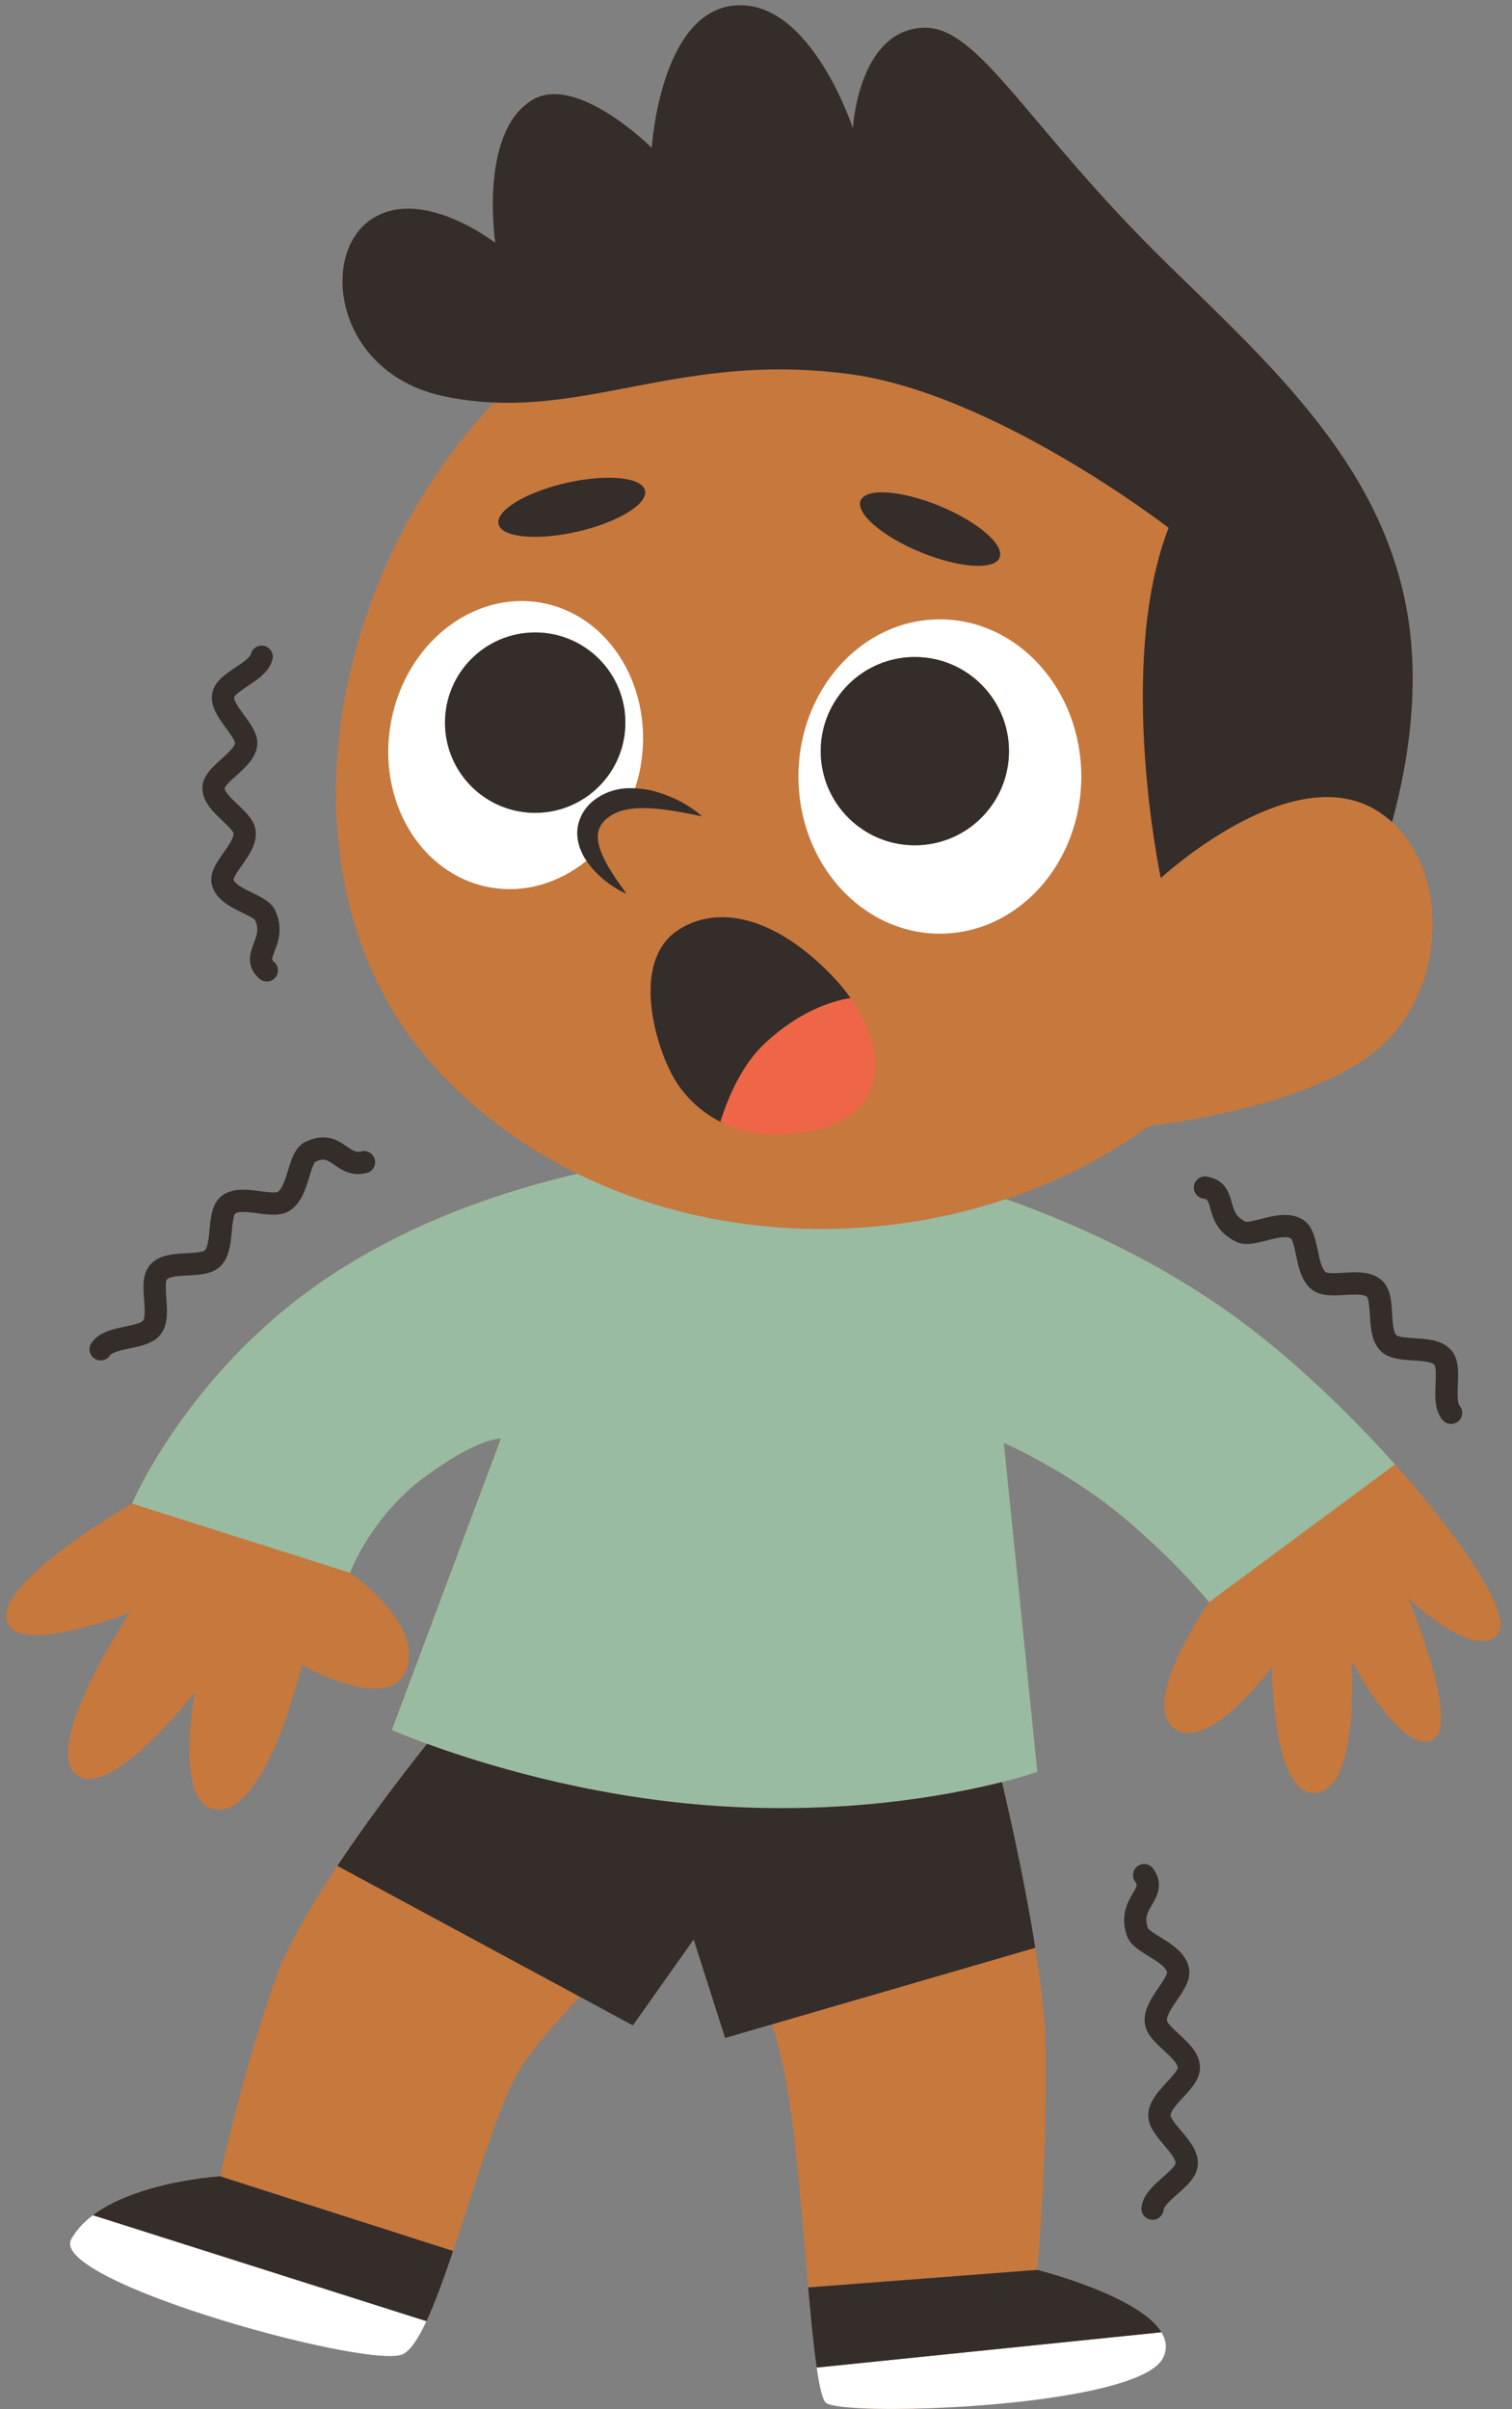 <?xml version="1.0" encoding="UTF-8" standalone="no"?><svg xmlns="http://www.w3.org/2000/svg" xmlns:xlink="http://www.w3.org/1999/xlink" fill="#000000" height="509.4" preserveAspectRatio="xMidYMid meet" version="1" viewBox="-1.3 -1.1 319.7 509.4" width="319.7" zoomAndPan="magnify"><rect x="-1.3" y="-1.1" width="319.7" height="509.4" fill="#808080" stroke="none"/><g id="change1_1"><path d="M315.5,344.29c-4.874,6.203-19.051-7.532-19.051-7.532s11.519,27.469,4.874,30.128 c-6.646,2.658-16.836-16.836-16.836-16.836s1.772,27.026-7.532,27.912c-9.304,0.886-9.304-26.583-9.304-26.583 s-13.735,18.608-20.824,12.849c-7.089-5.76,7.532-26.583,7.532-26.583s-0.498-0.609-1.426-1.668 c-0.464-0.53-1.035-1.172-1.705-1.906c-0.67-0.735-1.438-1.562-2.297-2.462c-0.858-0.9-1.807-1.873-2.837-2.898 c-3.089-3.076-6.911-6.628-11.23-10.117c-1.403-1.133-2.829-2.211-4.25-3.231c-0.711-0.51-1.42-1.005-2.125-1.484 c-2.82-1.919-5.566-3.595-8.016-4.996c-1.838-1.051-3.51-1.946-4.922-2.674c-0.706-0.364-1.348-0.685-1.912-0.963 c-0.565-0.278-1.053-0.512-1.453-0.701c-0.8-0.377-1.246-0.573-1.246-0.573l7.089,69.559c0,0-2.658,0.937-7.478,2.155 c0.005,0.022,0.011,0.047,0.016,0.069c0.1,0.422,0.204,0.865,0.311,1.325c0.02,0.087,0.041,0.177,0.062,0.265 c0.1,0.428,0.202,0.87,0.308,1.328c0.03,0.13,0.061,0.264,0.091,0.397c0.1,0.434,0.201,0.877,0.305,1.335 c0.038,0.166,0.076,0.337,0.115,0.506c0.101,0.446,0.203,0.9,0.308,1.366c0.043,0.19,0.086,0.385,0.129,0.579 c0.102,0.458,0.205,0.922,0.31,1.397c0.046,0.211,0.093,0.426,0.14,0.64c0.107,0.486,0.214,0.976,0.322,1.479 c0.044,0.205,0.089,0.414,0.134,0.621c0.11,0.512,0.221,1.027,0.332,1.552c0.048,0.228,0.097,0.461,0.146,0.692 c0.11,0.522,0.221,1.046,0.332,1.58c0.048,0.229,0.096,0.463,0.143,0.694c0.113,0.548,0.227,1.098,0.34,1.657 c0.045,0.222,0.09,0.448,0.135,0.672c0.116,0.576,0.232,1.153,0.348,1.738c0.041,0.207,0.082,0.416,0.122,0.624 c0.12,0.612,0.241,1.225,0.36,1.845c0.034,0.178,0.068,0.358,0.102,0.536c0.125,0.653,0.25,1.307,0.373,1.967 c0.028,0.152,0.056,0.304,0.084,0.456c0.128,0.688,0.255,1.378,0.38,2.071c0.023,0.13,0.046,0.261,0.07,0.392 c0.128,0.715,0.256,1.432,0.38,2.151c0.018,0.102,0.035,0.205,0.052,0.308c0.13,0.754,0.258,1.508,0.384,2.263 c0.004,0.026,0.008,0.051,0.012,0.077c0.136,0.821,0.269,1.641,0.398,2.46c0,0.002,0.001,0.004,0.001,0.006 c1.202,7.631,2.08,15.096,2.203,21.133c0.443,21.709-1.772,46.962-1.772,46.964c0,0,0.028,0.007,0.075,0.019 c0.015,0.004,0.042,0.011,0.062,0.016c0.042,0.011,0.089,0.023,0.152,0.039c0.042,0.011,0.093,0.025,0.144,0.038 c0.066,0.017,0.137,0.036,0.217,0.058c0.069,0.018,0.14,0.038,0.22,0.059c0.075,0.02,0.159,0.043,0.243,0.066 c0.101,0.028,0.197,0.054,0.31,0.085c0.023,0.006,0.05,0.014,0.073,0.021c0.338,0.094,0.725,0.204,1.157,0.33 c0.013,0.004,0.025,0.007,0.039,0.011c0.21,0.061,0.433,0.127,0.662,0.196c0.043,0.013,0.085,0.025,0.129,0.039 c0.235,0.071,0.479,0.145,0.733,0.223c0.029,0.009,0.058,0.018,0.087,0.027c5.21,1.605,13.904,4.698,18.939,8.729 c0.719,0.576,1.364,1.171,1.913,1.783c0.006,0.006,0.012,0.013,0.018,0.019c0.197,0.22,0.379,0.444,0.55,0.668 c0.02,0.026,0.039,0.053,0.059,0.079c0.167,0.225,0.324,0.451,0.463,0.68c0,0,0,0.001,0.001,0.001 c0.001,0.002,0.002,0.003,0.003,0.005c0.228,0.375,0.411,0.756,0.558,1.142c0.025,0.066,0.053,0.131,0.076,0.197 c0.055,0.161,0.099,0.323,0.139,0.485c0.03,0.121,0.052,0.244,0.073,0.366c0.024,0.138,0.05,0.275,0.062,0.414 c0.022,0.252,0.023,0.506,0.005,0.761c-0.007,0.095-0.025,0.19-0.037,0.285c-0.026,0.204-0.065,0.408-0.118,0.614 c-0.023,0.091-0.047,0.182-0.075,0.274c-0.091,0.29-0.2,0.582-0.347,0.877c-0.166,0.332-0.389,0.656-0.664,0.971 c-0.55,0.631-1.311,1.228-2.254,1.792c-0.943,0.564-2.067,1.096-3.346,1.596c-1.917,0.75-4.179,1.429-6.69,2.039 c-1.674,0.407-3.458,0.783-5.323,1.13c-1.866,0.347-3.813,0.664-5.813,0.953c-11.001,1.587-23.606,2.308-33.045,2.314 c-2.574,0.001-4.913-0.05-6.92-0.152c-1.338-0.068-2.528-0.158-3.542-0.27c-0.507-0.056-0.97-0.117-1.385-0.184 c-1.245-0.199-2.062-0.446-2.353-0.737c-0.001-0.001-0.002-0.003-0.003-0.004c-0.091-0.092-0.181-0.221-0.27-0.379 c-0.036-0.064-0.07-0.151-0.106-0.225c-0.052-0.11-0.105-0.215-0.156-0.347c-0.045-0.116-0.09-0.254-0.134-0.387 c-0.039-0.117-0.079-0.229-0.117-0.359c-0.051-0.17-0.1-0.357-0.15-0.548c-0.03-0.117-0.061-0.231-0.091-0.356 c-0.055-0.228-0.11-0.47-0.164-0.722c-0.022-0.104-0.045-0.209-0.067-0.317c-0.06-0.295-0.12-0.602-0.18-0.927 c-0.013-0.072-0.026-0.145-0.039-0.218c-0.066-0.371-0.132-0.755-0.197-1.161c-0.003-0.021-0.007-0.044-0.01-0.065 c-0.07-0.439-0.14-0.899-0.208-1.376c-0.001-0.005-0.002-0.01-0.002-0.015c-0.002-0.014-0.004-0.03-0.006-0.044 c-0.109-0.758-0.216-1.57-0.322-2.416c-0.011-0.09-0.023-0.176-0.034-0.266c-0.104-0.84-0.207-1.722-0.309-2.637 c-0.014-0.126-0.028-0.253-0.042-0.381c-0.102-0.927-0.203-1.885-0.304-2.878c-0.009-0.09-0.018-0.183-0.027-0.274 c-0.104-1.038-0.208-2.101-0.312-3.199c-0.005-0.054-0.01-0.109-0.015-0.162c-0.068-0.721-0.135-1.452-0.203-2.194 c-0.007-0.074-0.013-0.149-0.02-0.223c-0.067-0.741-0.135-1.49-0.202-2.249c-0.001-0.007-0.001-0.014-0.002-0.021 c-1.224-13.793-2.473-30.364-4.282-41.22c-0.871-5.228-2.014-10.038-3.3-14.424l-9.992,2.905l-6.646-20.824l-12.849,18.165 l-11.239-6.068c-5.368,5.725-10.161,11.304-12.686,15.372c-4.463,7.19-9.342,24.231-14.094,38.39 c-0.001,0.003-0.002,0.005-0.003,0.008c-0.155,0.461-0.309,0.914-0.464,1.368c-0.096,0.283-0.193,0.569-0.289,0.85 c-0.15,0.437-0.299,0.865-0.449,1.294c-0.098,0.283-0.197,0.567-0.295,0.846c-0.153,0.435-0.306,0.862-0.459,1.288 c-0.092,0.256-0.184,0.512-0.275,0.764c-0.16,0.44-0.32,0.874-0.479,1.302c-0.081,0.219-0.163,0.436-0.244,0.651 c-0.167,0.443-0.334,0.88-0.501,1.309c-0.071,0.182-0.142,0.361-0.212,0.541c-0.175,0.445-0.351,0.884-0.525,1.311 c-0.057,0.139-0.113,0.272-0.17,0.409c-0.186,0.449-0.372,0.893-0.558,1.32c-0.034,0.078-0.068,0.151-0.102,0.229 c-0.203,0.462-0.405,0.916-0.607,1.348c-0.076,0.163-0.152,0.312-0.227,0.47c-0.028,0.059-0.057,0.117-0.085,0.176 c-0.274,0.565-0.548,1.109-0.82,1.615c-0.066,0.124-0.133,0.255-0.2,0.375c-0.134,0.242-0.268,0.464-0.401,0.69 c-0.102,0.173-0.205,0.348-0.307,0.51c-0.12,0.191-0.239,0.369-0.358,0.545c-0.116,0.172-0.232,0.338-0.348,0.496 c-0.11,0.15-0.219,0.293-0.328,0.429c-0.127,0.159-0.254,0.304-0.38,0.444c-0.098,0.109-0.197,0.219-0.294,0.316 c-0.146,0.145-0.29,0.266-0.435,0.384c-0.079,0.064-0.158,0.138-0.236,0.194c-0.223,0.16-0.445,0.292-0.666,0.383 c-0.353,0.145-0.838,0.243-1.44,0.296c-0.401,0.035-0.855,0.051-1.358,0.048c-0.502-0.003-1.053-0.025-1.648-0.065 c-0.595-0.04-1.234-0.097-1.914-0.172c-1.359-0.149-2.879-0.365-4.528-0.642c-1.237-0.207-2.546-0.448-3.914-0.719 c-0.456-0.09-0.919-0.184-1.387-0.281c-0.937-0.194-1.899-0.401-2.88-0.621c-0.982-0.219-1.983-0.451-3.001-0.693 c-2.035-0.485-4.135-1.014-6.268-1.581c-1.066-0.283-2.14-0.575-3.218-0.876c-2.156-0.601-4.328-1.235-6.485-1.895 s-4.296-1.344-6.388-2.046c-1.569-0.527-3.11-1.063-4.611-1.607c-1.501-0.543-2.96-1.093-4.366-1.646 c-1.405-0.553-2.756-1.11-4.039-1.667c-0.428-0.186-0.848-0.371-1.26-0.557c-0.824-0.371-1.616-0.742-2.371-1.111 c-0.378-0.185-0.746-0.369-1.106-0.553c-1.077-0.552-2.069-1.099-2.96-1.639s-1.683-1.073-2.361-1.595 c-0.904-0.696-1.607-1.374-2.077-2.024c-0.154-0.214-0.273-0.424-0.376-0.632c-0.131-0.267-0.229-0.529-0.272-0.785 c-0.025-0.152-0.034-0.301-0.026-0.449c0.015-0.295,0.097-0.581,0.249-0.858c0-0.001,0.001-0.002,0.002-0.003 c0.245-0.446,0.524-0.872,0.821-1.289c0.077-0.108,0.158-0.212,0.238-0.318c0.253-0.335,0.52-0.663,0.803-0.98 c0.064-0.072,0.126-0.145,0.191-0.215c0.751-0.811,1.595-1.561,2.514-2.254c0,0,0,0,0.001-0.001 c0.001-0.001,0.002-0.001,0.003-0.002c6.849-5.16,17.724-7.155,23.311-7.867c0.01-0.001,0.019-0.003,0.029-0.004 c0.858-0.109,1.585-0.188,2.155-0.244c0.201-0.02,0.384-0.037,0.543-0.051c0.043-0.004,0.085-0.008,0.125-0.011 c0.081-0.007,0.155-0.013,0.223-0.019c0.042-0.003,0.08-0.006,0.117-0.009c0.061-0.005,0.121-0.009,0.168-0.013 c0.028-0.002,0.045-0.003,0.067-0.005c0.033-0.002,0.07-0.005,0.091-0.006c0.035-0.002,0.053-0.003,0.053-0.003 s4.431-20.824,11.519-41.204c2.449-7.04,7.594-15.876,13.28-24.429l0,0c0.005-0.007,0.009-0.014,0.014-0.021 c0.437-0.658,0.878-1.314,1.321-1.968c0.218-0.321,0.437-0.64,0.655-0.96c0.264-0.386,0.527-0.771,0.792-1.155 c0.229-0.332,0.458-0.661,0.688-0.991c0.254-0.365,0.508-0.729,0.763-1.091c0.233-0.332,0.466-0.663,0.699-0.993 c0.263-0.371,0.524-0.738,0.786-1.105c0.215-0.301,0.43-0.604,0.644-0.902c0.374-0.521,0.747-1.036,1.119-1.548 c0.233-0.321,0.465-0.639,0.697-0.956c0.322-0.44,0.643-0.879,0.961-1.31c0.211-0.287,0.42-0.568,0.63-0.851 c0.258-0.347,0.514-0.693,0.769-1.034c0.211-0.283,0.421-0.563,0.63-0.842c0.26-0.346,0.517-0.687,0.772-1.026 c0.192-0.254,0.384-0.509,0.574-0.759c0.275-0.362,0.544-0.716,0.813-1.068c0.165-0.217,0.334-0.438,0.497-0.651 c0.397-0.518,0.787-1.025,1.168-1.518c0.208-0.269,0.408-0.526,0.611-0.787c0.194-0.25,0.39-0.502,0.579-0.745 c0.211-0.271,0.416-0.533,0.621-0.794c0.166-0.212,0.33-0.421,0.491-0.626c0.213-0.271,0.423-0.538,0.627-0.796 c0.123-0.156,0.243-0.307,0.363-0.459c0.223-0.282,0.447-0.564,0.659-0.83c0.005-0.007,0.011-0.014,0.016-0.02 c-4.748-1.738-7.427-2.931-7.427-2.931l23.039-61.585c0,0-1.402-0.14-4.679,1.235c-0.728,0.306-1.549,0.686-2.468,1.16 c-1.378,0.71-2.976,1.63-4.811,2.82c-1.224,0.794-2.553,1.707-3.993,2.76c-2.16,1.578-4.071,3.281-5.75,5.007 c-0.56,0.575-1.094,1.153-1.602,1.729c-1.018,1.153-1.935,2.3-2.757,3.412c-0.411,0.556-0.798,1.103-1.162,1.638 c-1.092,1.603-1.976,3.093-2.669,4.366c-0.231,0.424-0.441,0.825-0.63,1.197c-0.379,0.745-0.675,1.379-0.894,1.872 c-0.329,0.739-0.485,1.159-0.485,1.159s15.507,10.633,11.962,20.38c-3.544,9.747-22.153-0.886-22.153-0.886 s-7.089,30.128-17.279,30.571s-5.317-24.811-5.317-24.811s-18.165,23.482-25.254,17.279c-7.089-6.203,11.519-34.115,11.519-34.115 s-24.811,9.747-26.14,1.329c-1.329-8.418,26.583-24.368,26.583-24.368s0.407-0.969,1.261-2.674c0.285-0.569,0.619-1.219,1.004-1.942 c0.771-1.447,1.746-3.187,2.937-5.151c0.596-0.982,1.246-2.02,1.951-3.105c1.411-2.171,3.043-4.531,4.91-7.011 c1.4-1.86,2.931-3.789,4.599-5.756c0.556-0.656,1.127-1.316,1.714-1.979c5.865-6.632,13.265-13.587,22.385-19.788 c0.014-0.01,0.029-0.019,0.043-0.028c1.081-0.734,2.169-1.445,3.263-2.139c0.377-0.239,0.758-0.465,1.136-0.7 c0.735-0.455,1.47-0.909,2.209-1.347c0.449-0.266,0.899-0.52,1.349-0.779c0.674-0.388,1.349-0.776,2.026-1.15 c0.476-0.263,0.953-0.518,1.43-0.774c0.655-0.352,1.31-0.702,1.965-1.041c0.485-0.251,0.97-0.496,1.456-0.741 c0.653-0.328,1.305-0.652,1.958-0.968c0.48-0.233,0.96-0.462,1.44-0.688c0.665-0.313,1.329-0.619,1.992-0.92 c0.463-0.21,0.925-0.419,1.386-0.623c0.691-0.305,1.381-0.601,2.069-0.893c0.428-0.182,0.856-0.366,1.283-0.542 c0.756-0.313,1.508-0.614,2.258-0.912c0.351-0.139,0.703-0.283,1.053-0.419c0.933-0.363,1.861-0.712,2.784-1.052 c0.163-0.06,0.329-0.125,0.492-0.184c2.241-0.818,4.446-1.569,6.602-2.26c0.1-0.032,0.198-0.061,0.298-0.093 c0.967-0.308,1.926-0.605,2.872-0.889c0.163-0.049,0.323-0.095,0.485-0.143c0.885-0.263,1.763-0.518,2.626-0.761 c0.164-0.046,0.324-0.09,0.487-0.135c0.863-0.24,1.716-0.472,2.554-0.692c0.14-0.037,0.278-0.073,0.417-0.109 c0.873-0.227,1.733-0.445,2.575-0.652c0.083-0.02,0.166-0.041,0.249-0.061c0.92-0.225,1.821-0.438,2.702-0.639 c-10.382-5.114-20.015-11.924-28.376-20.544C56.057,189,66.157,123.109,103.127,84.009c-3.347-0.143-6.775-0.538-10.335-1.268 c-23.039-4.726-26.583-29.537-15.95-37.217c10.633-7.68,26.583,4.726,26.583,4.726s-3.522-23.127,7.68-30.128 c9.452-5.907,25.402,10.043,25.402,10.043s1.772-28.946,17.722-30.128c15.95-1.182,24.811,25.992,24.811,25.992 s1.083-20.582,14.768-21.267c11.815-0.591,21.857,20.676,51.394,49.622c21.777,21.341,44.896,41.942,50.804,72.661 c3.199,16.632,0.335,33.6-2.963,45.674c12.019,10.938,11.423,34.748-2.037,47.147c-13.516,12.451-44.214,16.515-49.294,17.111 c-9.171,6.641-19.441,11.817-30.313,15.452c0.005,0.002,0.009,0.003,0.014,0.005c0.777,0.274,1.578,0.562,2.398,0.862 c0.035,0.013,0.069,0.025,0.104,0.038c2.532,0.929,5.25,1.979,8.121,3.167c0.026,0.011,0.054,0.023,0.08,0.034 c0.873,0.361,1.761,0.737,2.659,1.123c0.223,0.096,0.45,0.196,0.675,0.294c0.71,0.308,1.427,0.624,2.151,0.948 c0.3,0.134,0.601,0.271,0.903,0.408c0.666,0.302,1.338,0.611,2.014,0.927c0.333,0.155,0.665,0.31,1,0.469 c0.678,0.321,1.363,0.651,2.05,0.986c0.322,0.157,0.643,0.311,0.967,0.471c0.776,0.383,1.558,0.778,2.342,1.178 c0.236,0.121,0.47,0.236,0.707,0.358c1.02,0.526,2.047,1.066,3.078,1.622c0.202,0.109,0.405,0.223,0.607,0.333 c0.821,0.446,1.643,0.899,2.469,1.364c0.365,0.206,0.732,0.419,1.098,0.629c0.67,0.383,1.34,0.77,2.012,1.166 c0.407,0.24,0.814,0.485,1.221,0.73c0.638,0.384,1.277,0.772,1.916,1.168c0.417,0.258,0.834,0.518,1.251,0.782 c0.644,0.406,1.287,0.82,1.93,1.239c0.402,0.261,0.803,0.521,1.204,0.786c0.699,0.463,1.396,0.938,2.092,1.416 c0.339,0.233,0.679,0.46,1.017,0.696c1.032,0.72,2.061,1.453,3.085,2.205c1.283,0.943,2.572,1.935,3.861,2.946 c0.269,0.211,0.537,0.42,0.806,0.634c1.26,1.001,2.521,2.027,3.78,3.083c0.19,0.16,0.38,0.323,0.57,0.484 c1.192,1.007,2.381,2.036,3.565,3.083c0.164,0.145,0.329,0.288,0.493,0.434c1.284,1.143,2.561,2.309,3.828,3.49 c0.202,0.188,0.403,0.377,0.604,0.567c2.617,2.455,5.185,4.974,7.678,7.522c0.129,0.132,0.257,0.263,0.386,0.394 c1.27,1.303,2.522,2.613,3.746,3.923c0.018,0.02,0.036,0.039,0.055,0.059c1.27,1.36,2.514,2.721,3.726,4.076 c0.001,0.001,0.002,0.002,0.003,0.003C308.358,324.964,318.424,340.569,315.5,344.29z" fill="#c7783d"/></g><g id="change2_1"><path d="M18.351,467.274l70.517,22.4c-0.38,0.815-0.757,1.563-1.132,2.261c-0.066,0.124-0.133,0.255-0.2,0.375 c-0.134,0.242-0.268,0.464-0.401,0.69c-0.102,0.173-0.205,0.348-0.307,0.51c-0.12,0.191-0.239,0.369-0.358,0.545 c-0.116,0.172-0.232,0.338-0.348,0.496c-0.11,0.15-0.219,0.293-0.328,0.429c-0.127,0.159-0.254,0.304-0.38,0.444 c-0.098,0.109-0.197,0.219-0.294,0.316c-0.146,0.145-0.29,0.266-0.435,0.384c-0.079,0.064-0.158,0.138-0.236,0.194 c-0.223,0.16-0.445,0.292-0.666,0.383c-0.353,0.145-0.838,0.243-1.44,0.296c-0.401,0.035-0.855,0.051-1.358,0.048 c-0.502-0.003-1.053-0.025-1.648-0.065c-0.595-0.04-1.234-0.097-1.914-0.172c-1.359-0.149-2.879-0.365-4.528-0.642 c-1.237-0.207-2.546-0.448-3.914-0.719c-0.456-0.09-0.919-0.184-1.387-0.281c-0.937-0.194-1.899-0.401-2.88-0.621 c-0.982-0.219-1.983-0.451-3.001-0.693c-2.035-0.485-4.135-1.014-6.268-1.581c-1.066-0.283-2.14-0.575-3.218-0.876 c-2.156-0.601-4.328-1.235-6.485-1.895s-4.296-1.344-6.388-2.046c-1.569-0.527-3.11-1.063-4.611-1.607 c-1.501-0.543-2.96-1.093-4.366-1.646c-1.405-0.553-2.756-1.11-4.039-1.667c-0.428-0.186-0.848-0.371-1.26-0.557 c-0.824-0.371-1.616-0.742-2.371-1.111c-0.378-0.185-0.746-0.369-1.106-0.553c-2.155-1.103-3.965-2.19-5.321-3.234 c-0.904-0.696-1.607-1.374-2.077-2.024c-0.469-0.651-0.705-1.275-0.674-1.865c0.015-0.295,0.097-0.581,0.249-0.858 c0-0.001,0.001-0.002,0.002-0.003c0.245-0.446,0.524-0.872,0.821-1.289c0.077-0.108,0.158-0.212,0.238-0.318 c0.253-0.335,0.52-0.663,0.803-0.98c0.064-0.072,0.126-0.145,0.191-0.215C16.588,468.719,17.432,467.968,18.351,467.274 C18.351,467.275,18.351,467.275,18.351,467.274z M245.184,494.628c-0.012-0.139-0.039-0.276-0.062-0.414 c-0.021-0.122-0.043-0.245-0.073-0.366c-0.04-0.163-0.084-0.325-0.139-0.485c-0.023-0.066-0.051-0.131-0.076-0.197 c-0.147-0.386-0.331-0.767-0.558-1.142c-0.001-0.002-0.002-0.003-0.003-0.005l-72.887,7.464c0.07,0.484,0.14,0.947,0.211,1.391 c0.003,0.022,0.007,0.044,0.01,0.065c0.065,0.406,0.131,0.79,0.197,1.161c0.013,0.073,0.026,0.146,0.039,0.218 c0.059,0.324,0.119,0.632,0.18,0.927c0.022,0.108,0.045,0.213,0.067,0.317c0.054,0.253,0.109,0.495,0.164,0.722 c0.03,0.125,0.061,0.239,0.091,0.356c0.05,0.191,0.1,0.378,0.15,0.548c0.039,0.13,0.078,0.242,0.117,0.359 c0.045,0.133,0.089,0.271,0.134,0.387c0.051,0.132,0.104,0.238,0.156,0.347c0.035,0.074,0.07,0.161,0.106,0.225 c0.089,0.158,0.178,0.287,0.27,0.379c0.001,0.001,0.002,0.003,0.003,0.004c0.291,0.291,1.107,0.537,2.353,0.737 c0.415,0.067,0.878,0.128,1.385,0.184c1.014,0.112,2.204,0.202,3.542,0.27c2.007,0.102,4.345,0.154,6.92,0.152 c9.439-0.005,22.044-0.726,33.045-2.314c2-0.289,3.947-0.606,5.813-0.953c1.866-0.347,3.65-0.723,5.323-1.13 c2.51-0.61,4.772-1.289,6.69-2.039c1.278-0.5,2.403-1.032,3.346-1.596c0.943-0.564,1.704-1.162,2.254-1.792 c0.275-0.315,0.497-0.639,0.664-0.971c0.147-0.295,0.256-0.586,0.347-0.877c0.029-0.091,0.052-0.183,0.075-0.274 c0.053-0.206,0.092-0.411,0.118-0.614c0.012-0.095,0.031-0.191,0.037-0.285C245.206,495.134,245.206,494.88,245.184,494.628z M167.52,163.081c0-18.352,13.389-33.229,29.906-33.229s29.906,14.877,29.906,33.229s-13.389,33.229-29.906,33.229 S167.52,181.433,167.52,163.081z M192.139,177.621c10.991,0,19.902-8.91,19.902-19.902s-8.91-19.902-19.902-19.902 c-10.991,0-19.902,8.91-19.902,19.902S181.147,177.621,192.139,177.621z M134.09,161.3c-0.273,1.479-0.664,2.898-1.108,4.286 c-0.689-0.029-1.384-0.035-2.091,0.012c-2.122,0.137-4.353,0.911-6.234,2.25c-1.873,1.269-3.412,3.474-3.801,5.966 c-0.369,2.508,0.444,4.796,1.508,6.562c0.109,0.183,0.234,0.346,0.35,0.522c-5.82,4.71-13.137,6.962-20.533,5.597 c-14.558-2.687-23.876-18.324-20.812-34.926s17.351-27.881,31.909-25.194C127.837,129.061,137.155,144.698,134.09,161.3z M111.86,132.625c-10.531,0-19.068,8.537-19.068,19.068c0,10.531,8.537,19.068,19.068,19.068s19.068-8.537,19.068-19.068 C130.928,141.162,122.391,132.625,111.86,132.625z" fill="#ffffff"/></g><g id="change3_1"><path d="M293.662,308.531l-39.303,29.114c0,0-0.498-0.609-1.426-1.668c-0.464-0.53-1.035-1.172-1.705-1.906 c-0.67-0.735-1.438-1.562-2.297-2.462c-3.434-3.6-8.307-8.363-14.067-13.015c-1.403-1.133-2.829-2.211-4.25-3.23 c-0.711-0.51-1.42-1.005-2.125-1.484c-2.82-1.919-5.566-3.595-8.016-4.996c-1.838-1.051-3.51-1.946-4.922-2.674 c-1.412-0.727-2.565-1.287-3.365-1.664c-0.8-0.377-1.246-0.573-1.246-0.573v0l7.089,69.559c0,0-2.658,0.937-7.478,2.155 c-11.086,2.801-33.671,7.095-62.082,4.934c-26.241-1.997-48.46-8.987-59.474-13.019c-4.748-1.738-7.427-2.931-7.427-2.931 l23.039-61.585c0,0-1.402-0.14-4.679,1.235c-0.728,0.306-1.549,0.686-2.468,1.16c-1.378,0.71-2.976,1.63-4.811,2.82 c-1.224,0.793-2.553,1.707-3.993,2.76c-2.88,2.105-5.317,4.431-7.352,6.736c-1.018,1.153-1.935,2.3-2.757,3.412 c-0.411,0.556-0.798,1.103-1.162,1.638c-1.092,1.603-1.976,3.093-2.669,4.366c-0.231,0.424-0.441,0.825-0.63,1.197 c-0.379,0.745-0.675,1.379-0.894,1.872c-0.329,0.739-0.485,1.159-0.485,1.159l-46.078-14.621c0,0,0.407-0.969,1.261-2.674 c0.285-0.569,0.619-1.219,1.004-1.942c0.771-1.447,1.746-3.187,2.937-5.151c0.596-0.982,1.246-2.02,1.951-3.105 c1.411-2.171,3.043-4.531,4.91-7.011c1.4-1.86,2.931-3.789,4.599-5.756c0.556-0.656,1.127-1.316,1.714-1.979 c5.865-6.632,13.265-13.587,22.385-19.788c0.014-0.01,0.029-0.019,0.043-0.028c1.081-0.734,2.169-1.445,3.263-2.139 c0.377-0.239,0.758-0.465,1.136-0.7c0.735-0.455,1.47-0.909,2.209-1.347c0.449-0.266,0.899-0.52,1.349-0.779 c0.674-0.388,1.349-0.776,2.026-1.15c0.476-0.263,0.953-0.518,1.43-0.774c0.655-0.352,1.31-0.702,1.965-1.041 c0.485-0.251,0.97-0.496,1.456-0.741c0.653-0.328,1.305-0.652,1.958-0.968c0.48-0.233,0.96-0.462,1.44-0.688 c0.665-0.313,1.329-0.619,1.992-0.92c0.463-0.21,0.925-0.419,1.386-0.623c0.691-0.305,1.381-0.601,2.069-0.893 c0.428-0.182,0.856-0.366,1.283-0.542c0.756-0.313,1.508-0.614,2.258-0.912c0.351-0.139,0.703-0.283,1.053-0.419 c0.933-0.363,1.861-0.712,2.784-1.052c0.163-0.06,0.329-0.125,0.492-0.184c2.241-0.818,4.446-1.569,6.602-2.26 c0.1-0.032,0.198-0.061,0.298-0.093c0.967-0.308,1.926-0.605,2.872-0.889c0.163-0.049,0.323-0.095,0.485-0.143 c0.885-0.263,1.763-0.518,2.626-0.761c0.164-0.046,0.324-0.09,0.487-0.135c0.863-0.24,1.716-0.472,2.554-0.692 c0.14-0.037,0.278-0.073,0.417-0.109c0.873-0.227,1.733-0.445,2.575-0.652c0.083-0.02,0.166-0.041,0.249-0.061 c0.919-0.224,1.822-0.438,2.702-0.639c27.951,13.768,61.391,15.099,90.551,5.35h0h0c0.005,0.002,0.009,0.003,0.014,0.005 c0.777,0.274,1.578,0.562,2.398,0.862c0.035,0.013,0.069,0.025,0.104,0.038c2.53,0.928,5.253,1.98,8.121,3.167 c0.026,0.011,0.054,0.023,0.08,0.034c0.873,0.361,1.761,0.737,2.659,1.123c0.223,0.096,0.45,0.196,0.675,0.294 c0.71,0.308,1.427,0.624,2.151,0.948c0.3,0.134,0.601,0.271,0.903,0.408c0.666,0.302,1.338,0.611,2.014,0.927 c0.333,0.155,0.665,0.31,1,0.469c0.678,0.321,1.363,0.651,2.05,0.986c0.322,0.157,0.643,0.311,0.967,0.471 c0.776,0.383,1.558,0.778,2.342,1.178c0.236,0.121,0.47,0.236,0.707,0.358c1.02,0.526,2.047,1.066,3.078,1.622 c0.202,0.109,0.405,0.223,0.607,0.333c0.821,0.446,1.643,0.899,2.469,1.364c0.365,0.206,0.732,0.419,1.098,0.629 c0.67,0.383,1.34,0.77,2.012,1.166c0.407,0.24,0.814,0.485,1.221,0.73c0.638,0.384,1.277,0.772,1.916,1.168 c0.417,0.258,0.834,0.518,1.251,0.782c0.644,0.406,1.287,0.82,1.93,1.239c0.402,0.261,0.803,0.521,1.204,0.786 c0.699,0.463,1.396,0.938,2.092,1.416c0.339,0.233,0.679,0.46,1.017,0.696c1.032,0.72,2.061,1.453,3.085,2.205 c1.283,0.943,2.572,1.935,3.861,2.946c0.269,0.211,0.537,0.42,0.806,0.634c1.26,1.001,2.521,2.027,3.78,3.083 c0.19,0.16,0.38,0.323,0.57,0.484c1.192,1.007,2.381,2.036,3.565,3.083c0.164,0.145,0.329,0.288,0.493,0.434 c1.284,1.143,2.561,2.309,3.828,3.49c0.202,0.188,0.403,0.377,0.604,0.567c2.616,2.455,5.185,4.974,7.678,7.522 c0.129,0.132,0.257,0.263,0.386,0.394c1.27,1.303,2.522,2.613,3.746,3.923c0.018,0.02,0.036,0.039,0.055,0.059 c1.27,1.36,2.514,2.721,3.726,4.076C293.66,308.529,293.661,308.53,293.662,308.531z" fill="#99bba2"/></g><g id="change4_1"><path d="M160.727,219.201c6.923-6.294,13.324-8.549,17.813-9.296l0,0c0,0,0,0,0,0.001 c0.478,0.676,0.919,1.358,1.336,2.042c0.047,0.077,0.095,0.153,0.141,0.23c0.394,0.659,0.757,1.32,1.092,1.983 c0.047,0.092,0.092,0.184,0.137,0.276c0.329,0.668,0.632,1.337,0.899,2.003c0.023,0.057,0.043,0.114,0.065,0.171 c0.273,0.696,0.517,1.39,0.719,2.079c0,0,0,0,0,0c0.198,0.675,0.353,1.345,0.48,2.009c0.016,0.083,0.034,0.166,0.049,0.249 c0.113,0.635,0.191,1.262,0.237,1.882c0.007,0.098,0.013,0.195,0.019,0.292c0.036,0.62,0.041,1.233,0.007,1.834 c-0.004,0.07-0.012,0.138-0.017,0.207c-0.044,0.62-0.119,1.232-0.241,1.827c-0.001,0.006-0.002,0.013-0.003,0.019 c-0.122,0.589-0.292,1.162-0.493,1.722c-0.028,0.079-0.053,0.159-0.083,0.238c-0.202,0.532-0.445,1.047-0.722,1.548 c-0.049,0.089-0.1,0.177-0.152,0.265c-0.291,0.496-0.615,0.978-0.984,1.438c-0.051,0.064-0.108,0.125-0.16,0.188 c-0.394,0.474-0.821,0.932-1.302,1.363c-0.005,0.005-0.01,0.01-0.015,0.014c-0.48,0.429-1.017,0.829-1.585,1.212 c-0.084,0.056-0.163,0.115-0.249,0.17c-0.555,0.358-1.157,0.69-1.795,1.001c-0.119,0.058-0.239,0.115-0.361,0.171 c-0.655,0.302-1.348,0.582-2.088,0.832c-0.111,0.037-0.228,0.07-0.34,0.107c-0.792,0.254-1.619,0.487-2.509,0.68 c-1.02,0.221-2.015,0.396-2.984,0.53c-0.486,0.067-0.947,0.094-1.42,0.14c-0.47,0.046-0.952,0.112-1.409,0.138 c-0.608,0.035-1.189,0.029-1.775,0.031c-0.297,0.001-0.607,0.022-0.898,0.014c-0.694-0.018-1.36-0.074-2.022-0.137 c-0.163-0.016-0.336-0.016-0.498-0.035c-0.732-0.082-1.438-0.199-2.131-0.333c-0.078-0.015-0.162-0.022-0.24-0.038 c-0.745-0.151-1.465-0.333-2.164-0.539c-0.019-0.006-0.039-0.009-0.058-0.015c-1.435-0.427-2.773-0.966-4.015-1.594 C152.729,230.597,155.721,223.753,160.727,219.201z" fill="#ee6647"/></g><g id="change5_1"><path d="M76.842,45.524c10.633-7.68,26.583,4.726,26.583,4.726s-3.522-23.127,7.68-30.128 c9.452-5.907,25.402,10.043,25.402,10.043s1.772-28.946,17.722-30.128c15.95-1.182,24.811,25.992,24.811,25.992 s1.083-20.582,14.768-21.267c11.815-0.591,21.857,20.676,51.394,49.622c21.777,21.341,44.896,41.942,50.804,72.661 c3.199,16.632,0.335,33.6-2.963,45.674c-1.16-1.056-2.432-1.999-3.827-2.793c-18.145-10.325-45.077,14.641-45.077,14.641 s-9.569-45.116,1.655-74.063c0,0-36.626-28.355-67.344-32.491c-32.468-4.371-51.913,6.991-75.322,5.994 c-3.347-0.143-6.775-0.538-10.335-1.268C69.753,78.015,66.209,53.204,76.842,45.524z M217.597,410.729 c-0.129-0.819-0.262-1.639-0.398-2.46c-0.004-0.026-0.008-0.051-0.012-0.077c-0.125-0.755-0.254-1.509-0.384-2.263 c-0.018-0.103-0.035-0.205-0.052-0.308c-0.125-0.719-0.252-1.435-0.38-2.151c-0.023-0.13-0.046-0.261-0.07-0.392 c-0.125-0.693-0.252-1.383-0.38-2.071c-0.028-0.152-0.056-0.305-0.084-0.456c-0.123-0.66-0.248-1.314-0.373-1.967 c-0.034-0.179-0.068-0.358-0.102-0.536c-0.12-0.62-0.24-1.234-0.36-1.845c-0.041-0.208-0.082-0.417-0.122-0.624 c-0.116-0.585-0.232-1.163-0.348-1.738c-0.045-0.224-0.09-0.45-0.135-0.672c-0.114-0.559-0.227-1.109-0.34-1.657 c-0.048-0.231-0.096-0.465-0.143-0.694c-0.111-0.534-0.221-1.058-0.332-1.58c-0.049-0.231-0.097-0.463-0.146-0.692 c-0.112-0.526-0.222-1.041-0.332-1.552c-0.045-0.207-0.089-0.416-0.134-0.621c-0.109-0.502-0.216-0.992-0.322-1.479 c-0.047-0.214-0.094-0.429-0.14-0.64c-0.105-0.475-0.208-0.939-0.31-1.397c-0.043-0.193-0.086-0.389-0.129-0.579 c-0.104-0.467-0.207-0.92-0.308-1.366c-0.038-0.169-0.077-0.34-0.115-0.506c-0.104-0.458-0.206-0.901-0.305-1.335 c-0.03-0.133-0.061-0.267-0.091-0.397c-0.106-0.458-0.208-0.9-0.308-1.328c-0.021-0.088-0.041-0.178-0.062-0.265 c-0.107-0.46-0.212-0.903-0.311-1.325c-0.005-0.022-0.011-0.047-0.016-0.069c-11.086,2.801-33.671,7.095-62.082,4.934 c-26.241-1.997-48.46-8.987-59.474-13.019c-0.005,0.007-0.011,0.014-0.016,0.02c-0.212,0.266-0.435,0.548-0.659,0.83 c-0.12,0.152-0.24,0.302-0.363,0.459c-0.204,0.259-0.415,0.526-0.627,0.796c-0.161,0.205-0.326,0.414-0.491,0.626 c-0.205,0.261-0.41,0.523-0.621,0.794c-0.19,0.243-0.385,0.495-0.579,0.745c-0.203,0.261-0.403,0.518-0.611,0.787 c-0.381,0.493-0.771,1-1.168,1.518c-0.163,0.213-0.331,0.434-0.497,0.651c-0.269,0.352-0.538,0.706-0.813,1.068 c-0.189,0.25-0.382,0.505-0.574,0.759c-0.256,0.339-0.512,0.68-0.772,1.026c-0.209,0.278-0.419,0.559-0.63,0.842 c-0.255,0.341-0.511,0.687-0.769,1.034c-0.21,0.283-0.419,0.564-0.63,0.851c-0.318,0.432-0.639,0.87-0.961,1.31 c-0.232,0.317-0.464,0.635-0.697,0.956c-0.372,0.512-0.744,1.027-1.119,1.548c-0.214,0.298-0.43,0.601-0.644,0.902 c-0.262,0.367-0.524,0.734-0.786,1.105c-0.233,0.329-0.466,0.661-0.699,0.993c-0.254,0.362-0.508,0.726-0.763,1.091 c-0.229,0.33-0.459,0.659-0.688,0.991c-0.265,0.384-0.528,0.769-0.792,1.155c-0.219,0.32-0.438,0.639-0.655,0.96 c-0.443,0.654-0.884,1.31-1.321,1.968c-0.005,0.007-0.009,0.014-0.014,0.021l51.244,27.665l11.239,6.068l12.849-18.165l6.646,20.824 l9.992-2.905l55.592-16.161C217.597,410.733,217.597,410.731,217.597,410.729z M45.184,459.045 c-0.021,0.001-0.058,0.004-0.091,0.006c-0.022,0.002-0.039,0.003-0.067,0.005c-0.047,0.003-0.106,0.008-0.168,0.013 c-0.037,0.003-0.075,0.006-0.117,0.009c-0.068,0.006-0.142,0.012-0.223,0.019c-0.04,0.003-0.082,0.007-0.125,0.011 c-0.615,0.054-1.539,0.146-2.699,0.294c-0.01,0.001-0.019,0.003-0.029,0.004c-5.589,0.715-16.468,2.71-23.311,7.867 c-0.001,0.001-0.002,0.001-0.003,0.002l70.517,22.4c0.202-0.432,0.404-0.886,0.607-1.348c0.034-0.077,0.068-0.151,0.102-0.229 c0.185-0.426,0.371-0.87,0.558-1.32c0.057-0.137,0.113-0.27,0.17-0.409c0.175-0.427,0.35-0.866,0.525-1.311 c0.071-0.179,0.141-0.358,0.212-0.541c0.167-0.429,0.334-0.866,0.501-1.309c0.081-0.215,0.163-0.433,0.244-0.651 c0.16-0.429,0.319-0.862,0.479-1.302c0.092-0.252,0.184-0.508,0.275-0.764c0.153-0.426,0.306-0.853,0.459-1.288 c0.098-0.279,0.197-0.564,0.295-0.846c0.149-0.429,0.299-0.858,0.449-1.294c0.096-0.281,0.193-0.567,0.289-0.85 c0.155-0.455,0.309-0.907,0.464-1.368c0.001-0.003,0.002-0.005,0.003-0.008l-49.262-15.794 C45.237,459.041,45.219,459.042,45.184,459.045z M243.808,491.338c-0.02-0.026-0.039-0.053-0.059-0.079 c-0.171-0.225-0.354-0.448-0.55-0.668c-0.006-0.006-0.012-0.013-0.018-0.019c-4.389-4.898-14.9-8.676-20.852-10.513 c-0.029-0.009-0.058-0.018-0.087-0.027c-0.253-0.078-0.497-0.152-0.733-0.223c-0.044-0.013-0.086-0.026-0.129-0.039 c-0.229-0.068-0.452-0.134-0.662-0.196c-0.014-0.004-0.025-0.007-0.039-0.011c-0.432-0.126-0.819-0.236-1.157-0.33 c-0.023-0.007-0.05-0.014-0.073-0.021c-0.113-0.031-0.209-0.058-0.31-0.085c-0.084-0.023-0.168-0.046-0.243-0.066 c-0.08-0.022-0.15-0.041-0.22-0.059c-0.08-0.021-0.151-0.04-0.217-0.058c-0.051-0.013-0.102-0.027-0.144-0.038 c-0.063-0.017-0.11-0.028-0.152-0.039c-0.02-0.005-0.047-0.012-0.062-0.016c-0.047-0.012-0.075-0.019-0.075-0.019l-48.441,3.708 c0.001,0.007,0.001,0.014,0.002,0.021c0.067,0.759,0.135,1.508,0.202,2.249c0.007,0.074,0.014,0.149,0.02,0.223 c0.068,0.742,0.135,1.473,0.203,2.194c0.005,0.054,0.01,0.109,0.015,0.162c0.439,4.649,0.882,8.807,1.355,12.095l72.887-7.464 c0,0,0-0.001-0.001-0.001C244.132,491.789,243.976,491.562,243.808,491.338z M125.551,173.795c0.18-0.249,0.196-0.549,0.472-0.772 c0.218-0.242,0.42-0.492,0.616-0.751c0.275-0.208,0.547-0.415,0.809-0.635c2.176-1.655,5.501-2.037,8.935-1.823 c3.461,0.216,7.038,0.919,10.757,1.685c-2.878-2.533-6.349-4.287-10.163-5.326c-1.276-0.337-2.617-0.53-3.995-0.588 c-0.689-0.029-1.384-0.035-2.091,0.012c-2.122,0.137-4.353,0.911-6.234,2.25c-1.873,1.269-3.412,3.474-3.801,5.966 c-0.369,2.508,0.444,4.796,1.508,6.562c0.109,0.183,0.234,0.346,0.35,0.522c1.021,1.555,2.28,2.83,3.601,3.957 c1.517,1.21,3.1,2.293,4.874,3.038c-1.112-1.555-2.204-3.034-3.147-4.574c-0.982-1.496-1.809-3.064-2.357-4.578 c-0.547-1.519-0.752-2.978-0.438-4.117C125.331,174.339,125.358,174.043,125.551,173.795z M174.609,205.171 c-11.962-12.406-23.925-15.064-32.343-9.747c-9.594,6.06-5.76,22.153-1.772,30.128c2.005,4.01,5.495,7.991,10.525,10.536 c1.723-5.519,4.711-12.344,9.708-16.886c6.923-6.294,13.324-8.549,17.813-9.296C177.395,208.285,176.08,206.697,174.609,205.171z M155.023,237.714c-0.826-0.246-1.611-0.538-2.373-0.854C153.413,237.176,154.197,237.469,155.023,237.714z M152.651,236.861 c-0.249-0.103-0.486-0.218-0.729-0.328C152.164,236.643,152.401,236.758,152.651,236.861z M151.922,236.533 c-0.309-0.14-0.605-0.294-0.903-0.445c-0.003,0.011-0.008,0.023-0.011,0.033C151.301,236.269,151.618,236.395,151.922,236.533z M120.776,111.311c8.552-1.957,14.957-5.849,14.306-8.694s-8.111-3.563-16.663-1.606c-8.552,1.957-14.957,5.849-14.306,8.694 C104.764,112.549,112.224,113.268,120.776,111.311z M210.053,116.813c1.11-2.698-4.567-7.591-12.681-10.929 c-8.113-3.338-15.591-3.856-16.701-1.157s4.567,7.591,12.681,10.929C201.466,118.993,208.943,119.511,210.053,116.813z M92.792,151.693c0,10.531,8.537,19.068,19.068,19.068s19.068-8.537,19.068-19.068c0-10.531-8.537-19.068-19.068-19.068 S92.792,141.162,92.792,151.693z M212.04,157.72c0-10.991-8.91-19.902-19.902-19.902c-10.991,0-19.902,8.91-19.902,19.902 s8.91,19.902,19.902,19.902C203.13,177.621,212.04,168.711,212.04,157.72z M19.98,286.545c0.774,0,1.532-0.382,1.982-1.08 c0.442-0.688,2.689-1.162,4.175-1.474c2.518-0.53,5.122-1.077,6.572-3.017c1.574-2.104,1.354-5.026,1.16-7.605 c-0.093-1.226-0.264-3.509,0.128-3.957c0.557-0.636,2.786-0.752,4.414-0.838c2.535-0.133,5.157-0.271,6.868-1.922 c1.915-1.85,2.187-4.789,2.427-7.381c0.11-1.181,0.313-3.38,0.741-3.779c0.727-0.588,3.016-0.284,4.689-0.061 c2.438,0.323,4.964,0.659,6.869-0.582c2.398-1.56,3.3-4.507,4.095-7.107c0.326-1.065,0.871-2.847,1.21-3.157 c1.867-0.924,2.511-0.477,4.066,0.605c1.533,1.065,3.635,2.526,6.857,1.721c1.261-0.315,2.028-1.593,1.712-2.854 c-0.315-1.26-1.593-2.033-2.854-1.712c-1.103,0.273-1.725-0.114-3.028-1.019c-1.787-1.242-4.488-3.118-8.845-0.958 c-2.105,1.044-2.876,3.562-3.62,5.997c-0.533,1.742-1.197,3.911-2.158,4.537c-0.496,0.282-2.493,0.02-3.685-0.138 c-2.794-0.372-5.957-0.791-8.258,1.06c-1.976,1.588-2.231,4.346-2.479,7.012c-0.148,1.601-0.352,3.794-1.009,4.43 c-0.444,0.429-2.574,0.541-3.846,0.607c-2.738,0.144-5.841,0.306-7.708,2.438c-1.694,1.934-1.484,4.718-1.281,7.411 c0.119,1.58,0.282,3.742-0.235,4.433c-0.388,0.518-2.506,0.964-3.772,1.23c-2.653,0.558-5.659,1.191-7.165,3.534 c-0.703,1.094-0.386,2.55,0.707,3.253C19.103,286.424,19.544,286.545,19.98,286.545z M307.342,296.132 c-0.559-0.682-0.464-2.881-0.394-4.485c0.116-2.676,0.236-5.443-1.459-7.339c-1.873-2.092-4.951-2.286-7.666-2.458 c-1.289-0.083-3.443-0.219-3.886-0.665c-0.654-0.66-0.786-2.885-0.883-4.508c-0.156-2.659-0.319-5.406-2.196-7.086 c-2.162-1.935-5.308-1.747-8.085-1.588c-1.16,0.07-3.322,0.198-3.79-0.152c-0.831-0.644-1.283-2.806-1.644-4.544 c-0.535-2.558-1.086-5.202-3.146-6.517c-2.732-1.739-6.142-0.867-8.882-0.159c-1.091,0.28-2.741,0.693-3.192,0.582 c-2.119-1.011-2.484-2.308-2.988-4.102c-0.541-1.925-1.358-4.833-5.287-5.438c-1.296-0.202-2.487,0.683-2.685,1.968 c-0.198,1.284,0.683,2.486,1.968,2.684c0.827,0.127,0.935,0.144,1.473,2.06c0.576,2.048,1.447,5.145,5.492,7.076 c1.87,0.89,4.067,0.326,6.393-0.273c1.856-0.477,4.17-1.076,5.158-0.441c0.431,0.374,0.841,2.345,1.086,3.523 c0.549,2.625,1.169,5.599,3.374,7.305c1.85,1.43,4.442,1.275,6.948,1.128c1.672-0.101,3.964-0.236,4.666,0.394 c0.432,0.4,0.565,2.649,0.637,3.857c0.155,2.636,0.333,5.621,2.237,7.544c1.704,1.719,4.361,1.886,6.932,2.049 c1.634,0.104,3.869,0.245,4.455,0.9c0.418,0.467,0.322,2.677,0.265,3.996c-0.115,2.623-0.244,5.598,1.453,7.671 c0.466,0.569,1.142,0.863,1.824,0.863c0.524,0,1.051-0.175,1.489-0.532C308.017,298.62,308.165,297.138,307.342,296.132z M45.537,159.369c-1.961,1.763-3.987,3.586-4.036,6.076c-0.058,2.912,2.23,5.081,4.248,6.996c0.836,0.792,2.234,2.119,2.341,2.649 c0.087,0.961-1.135,2.7-2.117,4.097c-1.502,2.138-3.056,4.348-2.486,6.736c0.758,3.177,3.937,4.73,6.493,5.979 c0.952,0.465,2.391,1.168,2.646,1.505c0.884,1.915,0.38,3.239-0.258,4.916c-0.736,1.935-1.85,4.858,1.202,7.522 c0.446,0.39,0.998,0.581,1.547,0.581c0.656,0,1.309-0.273,1.774-0.806c0.855-0.979,0.754-2.466-0.225-3.321 c-0.537-0.469-0.581-0.507,0.102-2.302c0.736-1.931,1.846-4.85,0.134-8.562c-0.828-1.795-2.784-2.751-4.855-3.763 c-1.578-0.771-3.738-1.827-3.97-2.767c0.015-0.545,1.1-2.089,1.748-3.011c1.498-2.132,3.197-4.548,2.953-7.228 c-0.202-2.239-2.026-3.968-3.79-5.641c-1.114-1.057-2.797-2.654-2.783-3.461c0.106-0.561,1.592-1.897,2.479-2.695 c1.926-1.732,4.109-3.695,4.392-6.326c0.251-2.333-1.286-4.426-2.771-6.451c-0.885-1.205-2.223-3.027-2.088-3.779 c0.167-0.557,1.943-1.744,2.897-2.381c2.15-1.438,4.587-3.067,5.203-5.625c0.304-1.263-0.474-2.535-1.738-2.839 c-1.261-0.302-2.535,0.474-2.839,1.738c-0.185,0.768-2.025,1.998-3.243,2.813c-2.197,1.469-4.47,2.988-4.912,5.452 c-0.493,2.751,1.322,5.225,2.925,7.408c0.712,0.97,1.904,2.594,1.886,3.162C48.306,156.879,46.705,158.318,45.537,159.369z M252.422,435.889c-0.104-2.901-2.42-5.04-4.464-6.926c-0.855-0.791-2.447-2.26-2.518-2.835c-0.113-1.047,1.132-2.87,2.132-4.335 c1.474-2.159,2.997-4.39,2.516-6.788c-0.639-3.177-3.635-5.025-6.042-6.51c-0.959-0.591-2.409-1.486-2.634-1.897 c-0.74-2.228-0.06-3.39,0.883-4.997c1.011-1.724,2.539-4.331,0.251-7.581c-0.749-1.063-2.219-1.315-3.281-0.569 c-1.062,0.749-1.316,2.217-0.569,3.281c0.483,0.683,0.544,0.771-0.463,2.487c-1.076,1.836-2.703,4.609-1.289,8.865 c0.654,1.965,2.585,3.157,4.629,4.416c1.632,1.007,3.662,2.26,3.895,3.411c0.029,0.569-1.106,2.233-1.785,3.227 c-1.511,2.214-3.224,4.723-2.924,7.496c0.253,2.322,2.159,4.082,4.004,5.786c1.232,1.137,2.919,2.695,2.953,3.636 c0.011,0.59-1.517,2.243-2.337,3.132c-1.791,1.94-3.82,4.137-3.885,6.844c-0.057,2.418,1.666,4.45,3.33,6.416 c1.059,1.247,2.507,2.957,2.441,3.834c-0.046,0.625-1.768,2.145-2.694,2.961c-1.971,1.738-4.202,3.707-4.519,6.367 c-0.155,1.29,0.768,2.463,2.058,2.616c0.095,0.012,0.188,0.017,0.282,0.017c1.175,0,2.191-0.88,2.334-2.075 c0.104-0.877,1.755-2.331,2.959-3.394c2.009-1.771,4.085-3.604,4.275-6.139c0.21-2.8-1.785-5.153-3.544-7.23 c-0.834-0.985-2.23-2.633-2.214-3.262c0.021-0.929,1.532-2.565,2.636-3.762C250.646,440.426,252.512,438.404,252.422,435.889z" fill="#342d2a"/></g></svg>